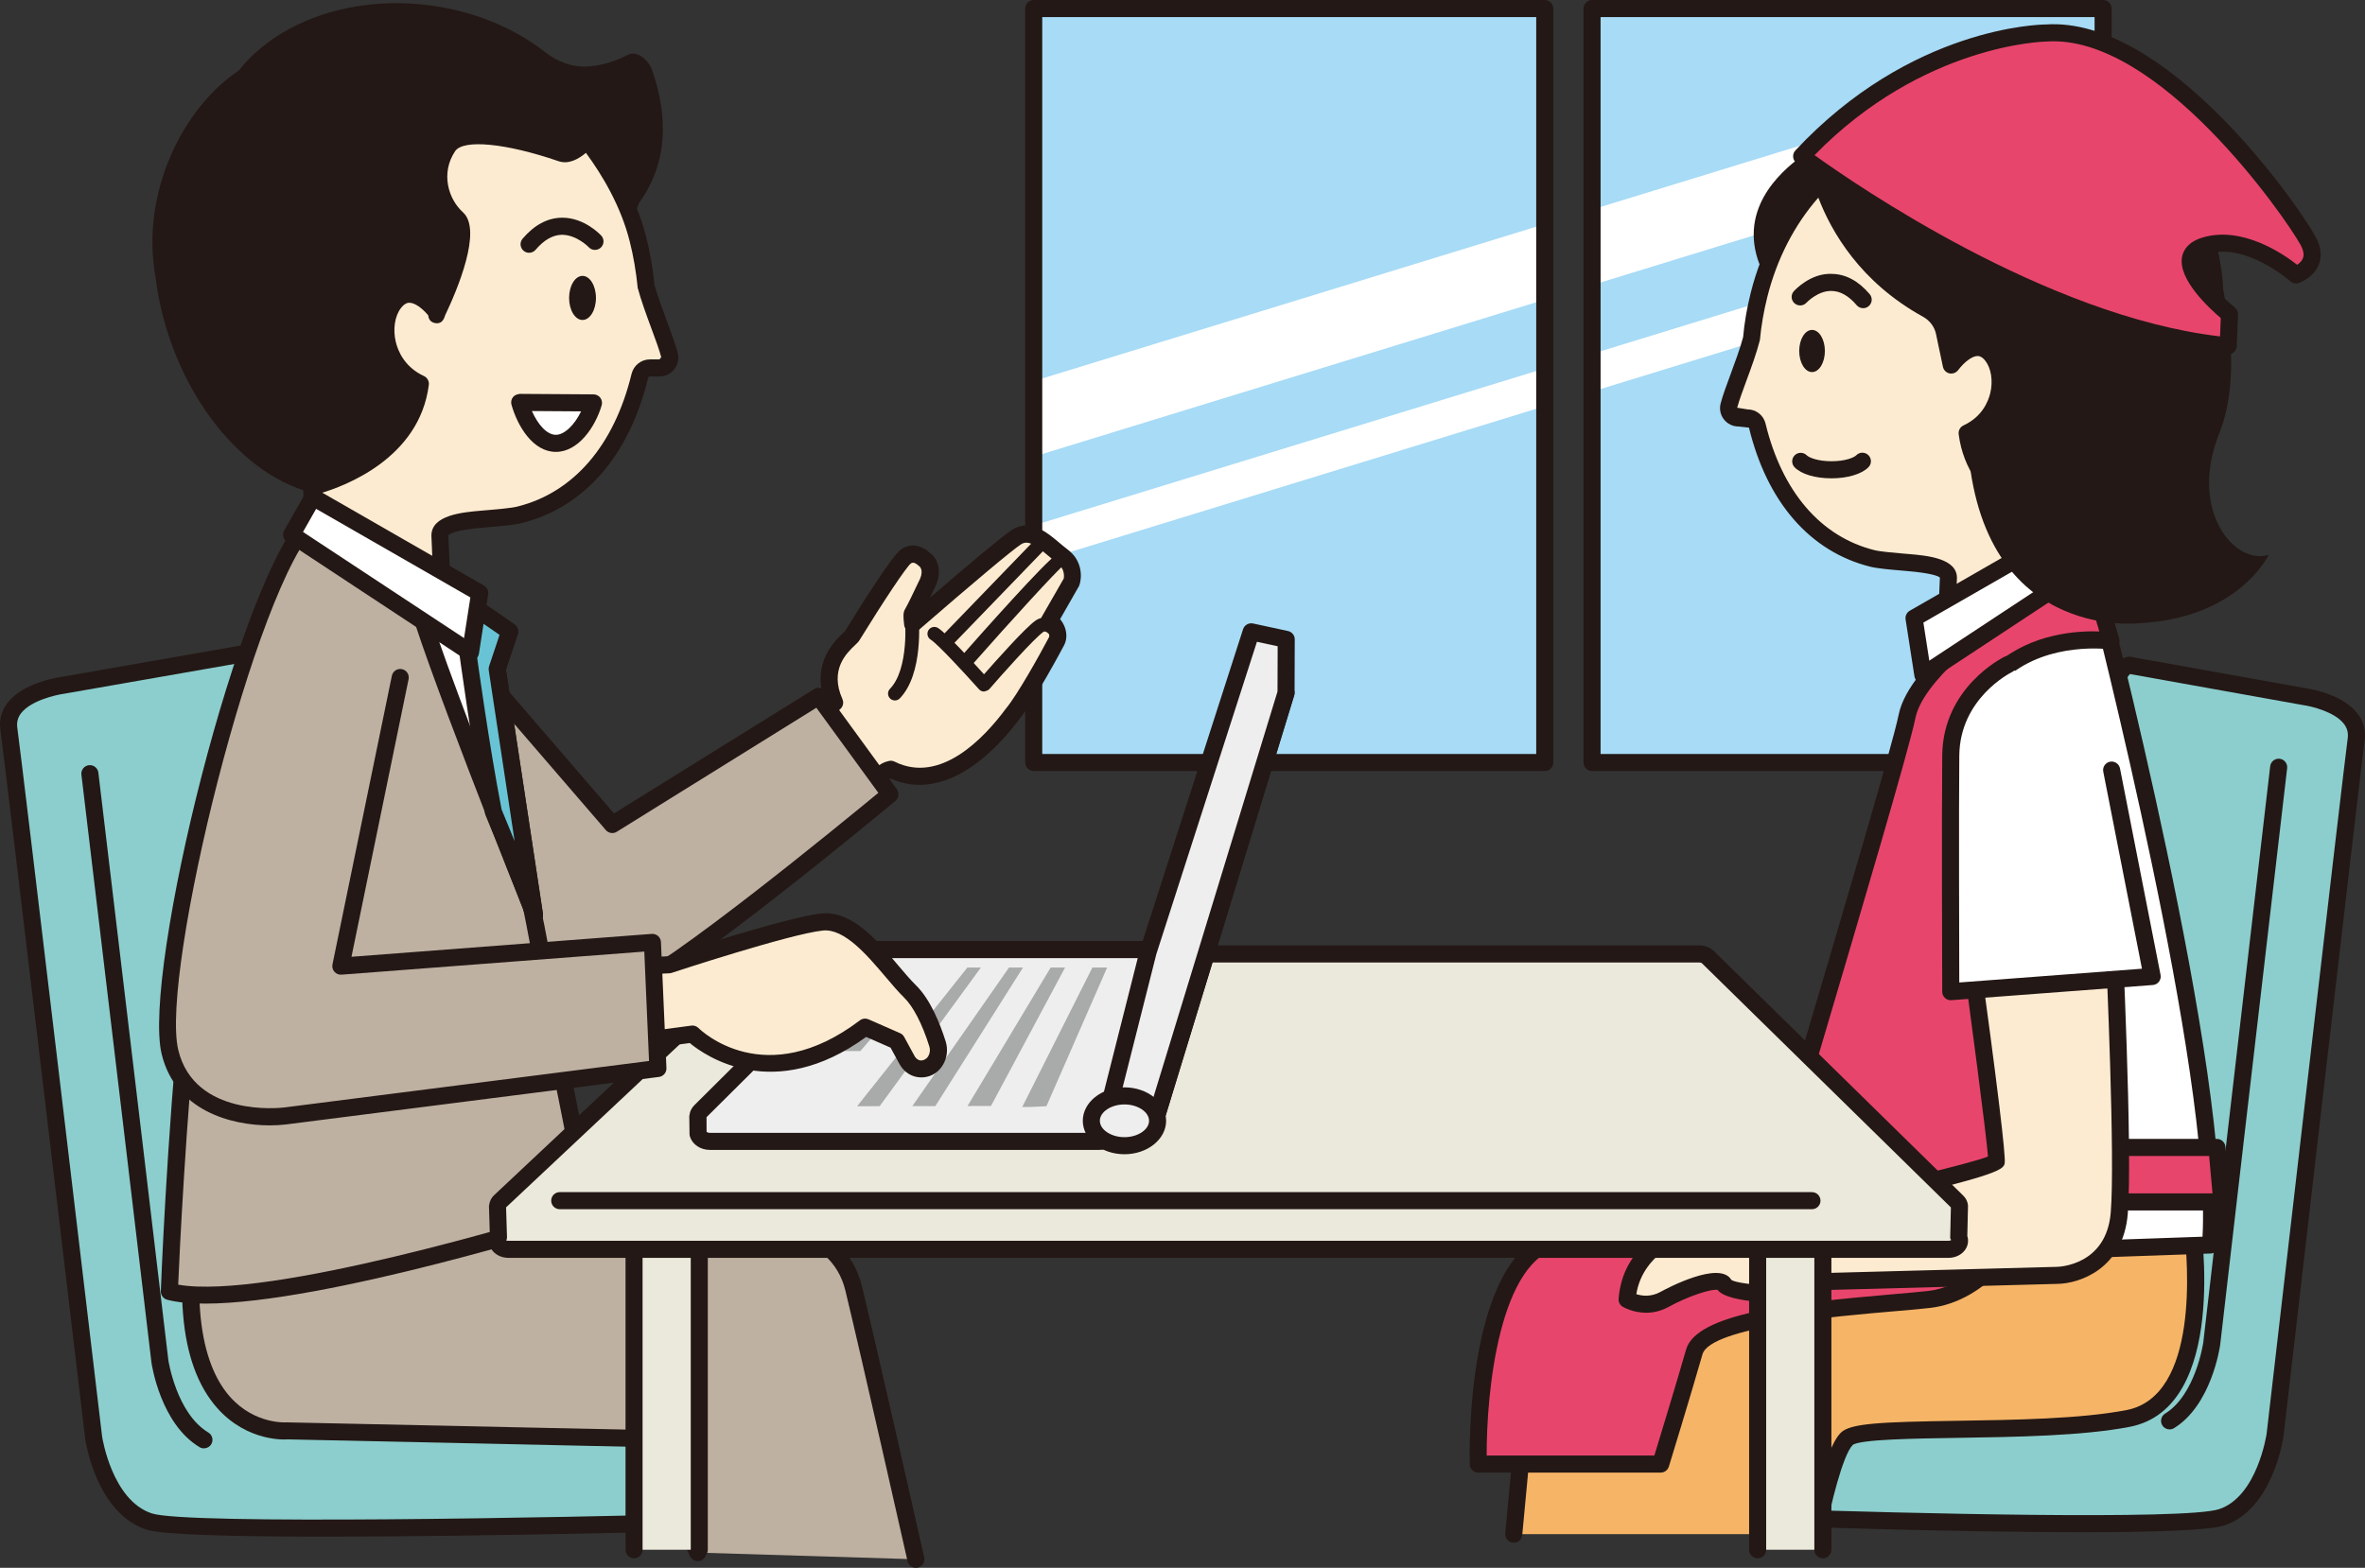 <?xml version="1.0" encoding="UTF-8"?>
<svg id="_レイヤー_2" data-name="レイヤー 2" xmlns="http://www.w3.org/2000/svg" viewBox="0 0 281.851 186.9">
  <rect x="0" y="0" width="281.851" height="186.9" fill="#333333" stroke="none"/>
  <defs>
    <style>
      .cls-1 {
        fill: #231815;
      }

      .cls-1, .cls-2, .cls-3, .cls-4, .cls-5, .cls-6, .cls-7, .cls-8, .cls-9, .cls-10, .cls-11, .cls-12 {
        stroke-width: 0px;
      }

      .cls-2 {
        fill: #a7dbf6;
      }

      .cls-3 {
        fill: #fdebd1;
      }

      .cls-4 {
        fill: #8bcecd;
      }

      .cls-5 {
        fill: #e8456c;
      }

      .cls-6 {
        fill: #eeeeef;
      }

      .cls-7 {
        fill: #beb1a2;
      }

      .cls-8 {
        fill: #a9aaaa;
      }

      .cls-9 {
        fill: #f6b467;
      }

      .cls-10 {
        fill: #68c4d4;
      }

      .cls-11 {
        fill: #ebe9db;
      }

      .cls-12 {
        fill: #fff;
      }
    </style>
  </defs>
  <g id="contents">
    <g>
      <g>
        <path class="cls-2" d="M123.194,90.9h60.904V1.018h-60.904v89.882ZM189.735,1.018v89.882h60.904V1.018h-60.904Z"/>
        <path class="cls-12" d="M123.194,54.436l60.904-18.718v-9.005l-60.904,18.717v9.005ZM189.735,24.981v9.005l60.904-18.718V6.264l-60.904,18.718ZM123.194,67.137l60.904-18.717v-4.502l-60.904,18.717v4.502ZM189.735,46.688l60.904-18.717v-4.502l-60.904,18.718v4.502Z"/>
        <path class="cls-1" d="M250.64,91.917h-60.906c-.562,0-1.016-.456-1.016-1.018V1.018c0-.562.455-1.018,1.016-1.018h60.906c.562,0,1.016.456,1.016,1.018v89.881c0,.562-.455,1.018-1.016,1.018ZM190.751,89.881h58.873V2.036h-58.873v87.845ZM184.097,91.917h-60.903c-.562,0-1.016-.456-1.016-1.018V1.018c0-.562.455-1.018,1.016-1.018h60.903c.562,0,1.016.456,1.016,1.018v89.881c0,.562-.455,1.018-1.016,1.018ZM124.211,89.881h58.87V2.036h-58.87v87.845Z"/>
      </g>
      <g>
        <g>
          <g>
            <path class="cls-3" d="M101.548,75.805c.311-.505,5.274-8.548,6.351-9.417,1.078-.869,2.167.221,2.167.221,0,0,1.57.969.298,3.251,0,0-1.253,2.664-1.627,3.27-.085.137-.047.601.028,1.256,2.662-2.311,10.752-9.304,12.354-10.347,1.924-1.253,3.7.924,5.503,2.28,1.718,1.291,1.038,3.15,1.038,3.15l-2.642,4.594c.798.353,1.323,1.566.89,2.387-.641,1.213-3.645,6.757-5.225,8.646-2.52,3.406-8.285,9.715-14.521,6.612-.36.07-.703.231-.98.499-.571.551-1.41.698-2.114.378-4.811-2.182-5.579-7.069-5.579-7.069l1.98-1.759c-2.189-4.906,1.767-7.446,2.078-7.951Z"/>
            <path class="cls-1" d="M103.847,93.772c-.406,0-.815-.084-1.201-.26-5.248-2.38-6.128-7.616-6.163-7.839-.052-.343.071-.688.331-.919l1.445-1.283c-1.578-4.424,1.276-7.128,2.244-8.045.088-.083.159-.148.208-.201,2.007-3.251,5.504-8.786,6.55-9.628,1.413-1.135,2.926-.308,3.527.294.643.365,1.848,1.989.468,4.465-.036.078-.208.44-.429.904,3.858-3.325,8.511-7.274,9.739-8.073,2.195-1.422,4.202.271,5.673,1.51.331.279.666.559.997.809,1.838,1.38,1.708,3.426,1.38,4.314l-2.28,3.994c.247.287.448.633.581,1.01.257.737.218,1.482-.107,2.101-.143.273-3.54,6.663-5.345,8.824-2.322,3.143-8.488,10.114-15.376,7.048-.068.034-.136.081-.198.141-.568.546-1.299.833-2.043.833ZM98.613,85.878c.334,1.219,1.478,4.241,4.874,5.78.334.151.718.076.987-.183.406-.39.922-.654,1.494-.765.214-.045.448-.011.649.088,5.446,2.713,10.645-2.786,13.249-6.306,1.374-1.646,3.962-6.287,5.144-8.518.055-.104.049-.291-.016-.481-.088-.255-.263-.445-.386-.5-.263-.117-.464-.339-.555-.614-.088-.274-.058-.573.084-.823l2.64-4.593v.002c-.023,0,.27-1.055-.763-1.831-.364-.271-.724-.575-1.085-.88-1.585-1.331-2.426-1.9-3.254-1.361-1.036.674-5.615,4.51-12.245,10.263-.283.248-.679.323-1.036.18-.351-.136-.598-.458-.64-.833-.117-1.007-.14-1.49.12-1.908.247-.404,1.094-2.158,1.568-3.168.75-1.343.237-1.844.065-1.966-.295-.255-.656-.533-.968-.279-.559.463-3.134,4.311-6.118,9.149l-.006.01c-.117.188-.273.336-.513.562-.997.947-3.075,2.916-1.503,6.441.182.404.078.88-.253,1.176l-1.533,1.359ZM100.691,75.261l-.01.011.867.534-.857-.546Z"/>
          </g>
          <path class="cls-1" d="M106.65,83.502c-.205,0-.409-.076-.568-.229-.325-.315-.334-.833-.019-1.158,2.315-2.4,1.792-8.315,1.786-8.375-.042-.45.289-.849.737-.891.438-.078.851.287.893.737.026.274.601,6.725-2.241,9.666-.159.167-.373.25-.588.25Z"/>
          <path class="cls-1" d="M117.278,82.44c-.234,0-.458-.099-.61-.274-1.809-2.03-4.965-5.431-5.748-5.913-.386-.239-.507-.742-.27-1.127.237-.386.747-.502,1.127-.27,1.023.63,4.062,3.942,5.494,5.528,1.452-1.654,4.89-5.517,6.134-6.399,1.088-.763,2.319-.169,3.01.706.279.356.221.87-.136,1.151-.351.276-.867.219-1.146-.132-.016-.019-.497-.588-.779-.388-1.14.805-5.046,5.207-6.456,6.834-.159.182-.461.234-.62.283Z"/>
          <path class="cls-1" d="M115.18,79.592c-.192,0-.386-.067-.542-.205-.338-.299-.37-.817-.071-1.156,2.354-2.671,10.135-11.44,11.362-12.116.744-.411,1.289-.279,1.62-.097.779.424.893,1.414.909,1.609.032.451-.305.844-.757.878-.526.045-.838-.302-.877-.749-.013-.119-.062-.286-.101-.333-.786.606-6.219,6.545-10.93,11.892-.162.183-.386.276-.614.276Z"/>
          <path class="cls-1" d="M112.933,77.116c-.205,0-.409-.076-.568-.229-.325-.315-.334-.833-.019-1.158l10.869-11.253c.308-.326.828-.334,1.156-.021.325.315.334.833.019,1.158l-10.869,11.253c-.159.167-.373.25-.588.25Z"/>
        </g>
        <g>
          <g>
            <path class="cls-7" d="M46.946,73.566s5.191.577,6.2,1.73,19.826,22.998,19.826,22.998l24.584-15.284,8.507,11.679s-25.449,21.196-31.578,23.503c-6.128,2.307-12.4,1.658-12.977,1.298s-5.696-4.686-6.344-6.489-8.219-39.436-8.219-39.436Z"/>
            <path class="cls-1" d="M65.036,120.873c-2.111,0-3.64-.255-4.066-.52-.477-.299-5.965-4.79-6.764-7.008-.656-1.82-7.482-35.72-8.258-39.579-.065-.32.026-.649.247-.888.221-.24.52-.346.864-.325,1.309.146,5.676.726,6.855,2.072.903,1.034,16.11,18.688,19.26,22.345l23.848-14.824c.448-.279,1.042-.169,1.357.265l8.508,11.679c.315.434.24,1.038-.169,1.382-1.046.869-25.657,21.333-31.875,23.673-3.497,1.318-7.125,1.729-9.807,1.729ZM48.224,74.765c3.033,15.064,7.449,36.642,7.897,37.892.507,1.409,5.248,5.53,5.926,5.97.649.229,6.378.758,12.08-1.387,5.326-2.007,26.342-19.25,30.55-22.726l-7.388-10.141-23.783,14.783c-.422.265-.981.18-1.305-.2,0,0-18.815-21.84-19.821-22.992-.331-.372-2.12-.874-4.157-1.2Z"/>
          </g>
          <g>
            <path class="cls-4" d="M32.473,84.612c-1.658-7.693-3.394-6.693-3.394-6.693l-21.549,3.769s-7.104.923-6.473,5.231c.48,3.275,10.104,84.466,10.104,84.466,0,0,1.184,8.231,6.63,10,5.446,1.769,69.529,0,69.529,0,0,0-21.821-28.854-22.689-29.931-.868-1.077-32.158-66.843-32.158-66.843Z"/>
            <path class="cls-1" d="M38.674,183.185c-10.612,0-19.276-.208-21.198-.831-5.978-1.944-7.271-10.463-7.323-10.825-.101-.836-9.628-81.239-10.102-84.462-.175-1.201.101-2.296.825-3.252,1.9-2.509,6.335-3.111,6.524-3.135l21.409-3.746c.26-.084.688-.143,1.208.086,1.374.61,2.494,2.987,3.426,7.261,8.592,18.063,30.95,64.923,32.015,66.585.835,1.026,21.779,28.727,22.672,29.906.231.304.27.711.104,1.054-.162.344-.507.567-.887.576-1.715.049-28.66.783-48.673.783ZM29.251,78.923l-21.546,3.767c-1.091.146-4.062.838-5.209,2.354-.386.513-.526,1.078-.432,1.728.477,3.252,9.713,81.177,10.106,84.493.01.05,1.163,7.604,5.936,9.154,4.176,1.356,48.16.507,67.209.003-4.575-6.045-20.744-27.42-21.477-28.328-.874-1.086-24.933-51.591-32.284-67.045-.032-.071-.058-.146-.075-.222-1.007-4.671-1.974-5.707-2.228-5.904ZM29.582,78.805c-.003,0-.003.002-.003.002,0,0,0-.002.003-.002ZM29.585,78.802c0,.002-.003.002-.003.003,0-.002.003-.002.003-.003Z"/>
          </g>
          <path class="cls-1" d="M24.302,172.661c-.179,0-.36-.047-.523-.146-4.634-2.781-5.689-9.799-5.731-10.096-.003-.024-5.439-45.892-8.346-70.067-.068-.559.331-1.065.89-1.132.559-.063,1.065.333,1.13.888,2.906,24.178,8.342,70.045,8.342,70.045.006.037.964,6.335,4.761,8.617.484.289.64.914.351,1.396-.192.317-.529.494-.874.494Z"/>
          <g>
            <path class="cls-7" d="M83.156,185.089c-1.567-3.01-4.437-13.556-4.437-13.556l-44.426-.957s-16.98,1.555-9.806-31.33c7.175-32.884,35.874-8.131,35.874-8.131l1.555,12.561,28.34,2.028s9.566,0,11.48,7.892c1.913,7.892,7.414,32.286,7.414,32.286"/>
            <path class="cls-1" d="M109.15,186.9c-.468,0-.887-.321-.994-.794-.055-.244-5.52-24.476-7.41-32.27-1.702-7.034-10.401-7.115-10.489-7.115l-28.414-2.031c-.487-.034-.88-.408-.938-.89l-1.503-12.159c-2.026-1.651-14.012-10.922-23.332-7.81-5.137,1.716-8.699,6.977-10.589,15.632-3.595,16.482-.942,23.798,1.916,27.032,2.984,3.374,6.784,3.065,6.803,3.067l44.543.953c.451.01.841.315.958.75.029.106,2.861,10.476,4.358,13.354.26.498.065,1.112-.432,1.372-.503.258-1.114.067-1.374-.434-1.37-2.634-3.624-10.549-4.312-13.025l-43.669-.942c-.088.019-4.748.382-8.397-3.749-4.611-5.218-5.413-14.913-2.38-28.815,2.052-9.407,6.069-15.17,11.937-17.129,11.284-3.747,25.02,7.946,25.598,8.445.192.166.312.396.344.646l1.448,11.731,27.508,1.968h.003c.218,0,10.336.175,12.395,8.667,1.89,7.811,7.362,32.059,7.417,32.302.123.549-.221,1.093-.77,1.216-.075.018-.149.026-.224.026Z"/>
          </g>
          <g>
            <path class="cls-7" d="M31.184,74.56l29.297,23.796s9.375,40.709,9.375,46.21c0,0-38.672,12.265-49.673,9.395,0,0,2.392-63.736,11.001-79.401Z"/>
            <path class="cls-1" d="M24.454,155.405c-1.77,0-3.306-.141-4.527-.461-.461-.12-.779-.546-.76-1.021.097-2.612,2.497-64.158,11.122-79.854.146-.265.403-.45.698-.508.292-.062.601.016.838.209l29.297,23.798c.175.143.299.339.347.56.386,1.667,9.401,40.885,9.401,46.438,0,.443-.286.836-.708.969-1.416.45-31.307,9.87-45.709,9.87ZM21.236,153.147c10.667,1.87,42.286-7.688,47.563-9.318-.607-7.147-8.365-41.115-9.232-44.903l-28.047-22.781c-7.433,15.863-9.966,69.568-10.284,77.003Z"/>
          </g>
        </g>
      </g>
      <g>
        <g>
          <g>
            <path class="cls-4" d="M250.752,85.914c1.585-7.548,3.246-6.567,3.246-6.567l20.607,3.699s6.794.906,6.19,5.133c-.459,3.214-9.662,82.882-9.662,82.882,0,0-1.132,8.077-6.341,9.813-5.208,1.736-53.896,0-53.896,0,0,0,8.077-51.782,8.907-52.839.83-1.057,30.949-42.12,30.949-42.12Z"/>
            <path class="cls-1" d="M248.166,182.656c-15.528,0-36.003-.719-37.305-.766-.292-.01-.565-.144-.75-.369s-.263-.518-.221-.805c3.705-23.742,8.29-52.265,9.115-53.311.783-.997,28.644-38.984,30.797-41.917,1.188-5.535,2.448-6.673,3.296-7.047.497-.222.916-.167,1.176-.078l20.51,3.681c.133.018,4.348.604,6.189,3.038.721.951,1,2.041.828,3.241-.451,3.164-9.563,82.057-9.657,82.854-.052.38-1.289,8.747-7.03,10.661-1.844.615-8.699.818-16.948.818ZM212.079,179.896c14.269.489,48.371,1.351,52.392.011,4.543-1.515,5.644-8.915,5.657-8.99.37-3.228,9.206-79.691,9.661-82.882.091-.651-.049-1.213-.435-1.723-1.101-1.458-3.897-2.125-4.884-2.258l-20.617-3.7c-.253.221-1.163,1.292-2.104,5.769-.032.141-.091.276-.175.393-1.231,1.677-30.135,41.089-30.969,42.146-.617,1.625-5.381,31.12-8.524,51.234ZM250.751,85.913h.026-.026ZM253.485,80.226c0,.002.003.002.003.002,0,0-.003,0-.003-.002ZM253.478,80.222l.006.003-.006-.003Z"/>
          </g>
          <path class="cls-1" d="M258.564,170.401c-.341,0-.675-.172-.867-.484-.295-.479-.146-1.106.334-1.401,3.634-2.239,4.536-8.404,4.546-8.467,0-.003,5.196-44.989,7.975-68.706.065-.557.591-.96,1.127-.891.559.065.958.57.893,1.128-2.78,23.723-7.979,68.727-7.979,68.727-.042.317-1.055,7.206-5.498,9.943-.166.102-.351.151-.533.151Z"/>
          <g>
            <path class="cls-9" d="M180.401,182.89l1.51-16.057s15.625-20.758,34.723-20.683c19.098.075,44.536-.755,44.536-.755,0,0,3.397,21.588-7.548,23.702-10.945,2.114-31.628.528-33.515,2.415-1.887,1.887-3.623,11.377-3.623,11.377"/>
            <path class="cls-1" d="M216.482,183.908c-.058,0-.12-.006-.182-.018-.555-.101-.919-.63-.818-1.184.299-1.637,1.896-9.904,3.903-11.913,1.12-1.119,4.683-1.278,13.83-1.417,6.92-.106,14.765-.226,20.214-1.278,8.673-1.676,7.323-17.685,6.852-21.658-4.741.146-26.8.813-43.65.727h-.101c-17.272,0-31.892,17.845-33.635,20.054l-1.481,15.764c-.052.555-.516.982-1.107.917-.562-.054-.971-.549-.919-1.109l1.51-16.058c.016-.187.088-.365.201-.516.649-.862,16.094-21.088,35.428-21.088.932.028,1.711.006,2.578.005,18.529,0,41.786-.75,42.03-.758.546-.096.958.352,1.039.859.143.921,3.413,22.585-8.362,24.858-5.624,1.086-13.564,1.208-20.568,1.315-5.137.08-11.528.177-12.44.841-1.188,1.19-2.673,7.272-3.322,10.822-.088.49-.516.835-1.0.835Z"/>
          </g>
          <g>
            <path class="cls-12" d="M249.242,67.647s15.927,60.84,14.191,80.768c0,0-22.419.755-22.796.906s-11.927-43.932-11.927-43.932c0,0,3.321-42.196,20.532-37.742Z"/>
            <path class="cls-1" d="M240.587,150.373c-.133,0-.244-.058-.416-.146-.533-.27-.883-.448-12.444-44.58-.029-.11-.039-.224-.029-.338.094-1.197,2.429-29.381,13.194-37.058,2.608-1.857,5.511-2.39,8.605-1.59.357.093.636.372.731.727.653,2.492,15.951,61.239,14.22,81.114-.045.513-.464.912-.977.929-8.631.291-21.779.766-22.64.888-.094.037-.172.054-.244.054ZM229.741,105.301c4.111,15.692,10.265,38.847,11.573,42.953,1.776-.117,6.751-.338,21.172-.825,1.104-19.299-12.46-72.674-14.074-78.928-2.299-.456-4.384.01-6.339,1.406-9.596,6.844-12.125,33.035-12.333,35.394Z"/>
          </g>
          <g>
            <path class="cls-5" d="M240.335,147.358s-3.925,6.794-10.417,7.548c-6.492.755-26.646,1.51-28.005,6.265-1.359,4.755-4.001,13.361-4.001,13.361h-21.739s-.679-25.136,9.813-26.872c10.492-1.736,27.778-2.265,27.778-2.265l26.57,1.963Z"/>
            <path class="cls-1" d="M197.914,175.549h-21.741c-.552,0-1.003-.44-1.016-.99-.029-1.063-.575-26.043,10.664-27.902,10.437-1.729,27.738-2.273,27.91-2.278l26.68,1.965c.351.026.662.229.825.539s.156.682-.019.986c-.169.295-4.26,7.245-11.18,8.048-1.127.132-2.66.263-4.436.414-6.517.557-21.776,1.859-22.708,5.121-1.361,4.761-4.004,13.379-4.004,13.379-.133.427-.526.719-.974.719ZM177.177,173.513h19.984c.662-2.163,2.653-8.703,3.777-12.621,1.214-4.259,12.278-5.546,24.491-6.589,1.75-.151,3.264-.279,4.374-.408,4.144-.482,7.215-3.741,8.686-5.655l-24.799-1.831c-.065.008-17.233.547-27.537,2.254-7.524,1.245-9.014,17.506-8.975,24.85Z"/>
          </g>
          <g>
            <path class="cls-1" d="M255.134,15.924c-4.275-5.433-12.514-8.559-21.506-7.467-6.392.776-11.909,3.532-15.593,7.324-1.018,1.048-2.139,1.987-3.324,2.848-2.568,1.866-7.92,6.581-4.724,13.587l14.922,9.222c1.916.713,3.996,1.205,6.18,1.449-1.307,10.01,2.264,18.787,9.225,21.018,8.427,2.701,18.623-5.211,22.773-17.671.747-2.243,1.244-4.48,1.513-6.657.199-1.131.324-2.255.361-3.356.274-8.153-3.933-16.354-9.828-20.296Z"/>
            <g>
              <path class="cls-3" d="M234.438,51.631c4.19-1.937,4.777-6.941,2.961-9.252-1.643-2.091-3.747-.311-4.855,1.138-.336-1.546-.613-2.881-.815-3.877-.242-1.193-1.014-2.195-2.08-2.783-8.161-4.499-11.336-11.299-12.536-15.223-3.428,3.418-6.102,8.019-7.486,13.545-.443,1.77-.74,3.532-.902,5.269-.716,2.667-2.186,6.014-2.681,7.902-.196.747.369,1.475,1.141,1.475h1.09c.549,0,1.017.381,1.147.915,1.911,7.865,6.4,14.001,13.714,15.833.908.227,3.01.381,3.941.464,1.515.136,5.128.34,5.128,1.861l-.4,9.544,15.877-8.043-.869-7.028s-11.213-2.527-12.376-11.739Z"/>
              <path class="cls-1" d="M231.806,79.459c-.192,0-.383-.055-.552-.162-.302-.195-.481-.537-.464-.898l.399-9.544c-.153-.164-.964-.529-3.884-.779l-.757-.065c-1.114-.094-2.796-.237-3.66-.453-7.16-1.794-12.294-7.681-14.454-16.579l-1.25-.136c-.688,0-1.325-.313-1.744-.857-.416-.542-.555-1.234-.38-1.896.24-.921.695-2.151,1.176-3.453.533-1.439,1.133-3.069,1.503-4.452.14-1.637.451-3.46.899-5.251,1.37-5.478,4.053-10.326,7.755-14.02.247-.25.617-.356.964-.266.347.086.62.347.727.69,1.098,3.587,4.124,10.258,12.054,14.629,1.348.744,2.289,2.01,2.585,3.473.117.563.257,1.237.416,1.997.701-.567,1.565-1.025,2.52-1.031.63.049,1.656.226,2.536,1.346,1.094,1.391,1.468,3.531.974,5.582-.494,2.059-1.796,3.794-3.614,4.861,1.526,7.85,11.378,10.162,11.482,10.185.419.094.734.442.786.867l.867,7.027c.052.425-.169.839-.549,1.033l-15.876,8.044c-.146.073-.305.11-.461.11ZM216.7,23.561c-2.858,3.257-4.949,7.326-6.085,11.866-.422,1.692-.718,3.413-.877,5.114-.425,1.643-1.046,3.32-1.591,4.799-.461,1.255-.899,2.439-1.117,3.267l1.247.2c1.013,0,1.893.695,2.133,1.692,1.974,8.128,6.582,13.484,12.973,15.085.705.177,2.419.321,3.338.399l.76.065c2.146.183,5.741.492,5.741,2.849l-.328,7.852,13.691-6.936-.695-5.634c-2.595-.747-11.382-3.892-12.463-12.419-.055-.44.182-.865.585-1.052,2.208-1.021,2.942-2.851,3.182-3.851.344-1.439.11-2.949-.594-3.85-.399-.505-.714-.567-.919-.567h-.006c-.627.003-1.539.669-2.322,1.695-.244.315-.659.459-1.029.375-.39-.088-.688-.391-.773-.779-.338-1.551-.614-2.887-.818-3.887-.175-.88-.75-1.643-1.572-2.096-7.472-4.118-10.914-10.141-12.46-14.187Z"/>
            </g>
            <ellipse class="cls-1" cx="215.953" cy="41.843" rx="1.53" ry="2.513"/>
            <path class="cls-1" d="M222.045,36.741c-.289,0-.575-.122-.776-.359-.935-1.102-1.929-1.672-2.949-1.695-1.659-.067-3.02,1.387-3.036,1.401-.377.411-1.023.435-1.435.057-.412-.38-.442-1.02-.062-1.434.078-.084,1.991-2.198,4.556-2.059,1.633.028,3.14.839,4.478,2.411.364.429.312,1.07-.117,1.434-.192.164-.425.244-.659.244Z"/>
            <path class="cls-1" d="M218.268,57.021c-1.929,0-3.566-.487-4.384-1.302-.399-.398-.399-1.041-.003-1.439.396-.399,1.042-.399,1.439-.003.276.274,1.318.708,2.949.708,1.643,0,2.686-.437,2.955-.713.39-.404,1.036-.408,1.439-.016.403.393.409,1.038.016,1.439-.799.818-2.491,1.327-4.41,1.327Z"/>
          </g>
          <g>
            <path class="cls-5" d="M233.391,93.462c.151-19.701,18.192-17.059,18.192-17.059l-2.944-9.964s-1.236.694-3.115,1.856c-5.637,3.489-17.058,11.202-18.247,17.09-1.234,6.109-17.361,59.255-17.437,60.463-.075,1.208,30.949-.151,30.949-.151,0,0,3.472-40.158,3.019-40.611-.453-.453-10.417-11.625-10.417-11.625Z"/>
            <path class="cls-1" d="M217.849,147.371c-7.979,0-8.469-.498-8.706-.744-.205-.206-.338-.554-.321-.843.036-.537,1.338-4.994,6.124-21.175,4.728-15.981,10.615-35.873,11.333-39.425,1.237-6.134,12.252-13.755,18.708-17.754,1.903-1.177,3.156-1.879,3.156-1.879.27-.151.591-.17.88-.054.286.115.503.357.591.654l2.942,9.963c.101.331.023.69-.205.953-.227.265-.572.383-.916.341-.068-.006-7.235-.984-12.184,3.273-3.098,2.664-4.725,6.834-4.838,12.398,3.971,4.454,9.761,10.932,10.112,11.288.442.442.789.789-2.724,41.417-.042.508-.458.906-.968.929-11.154.489-18.341.658-22.984.658ZM211.05,145.168c3.358.372,16.616.07,28.803-.448,1.273-14.811,3.026-36.339,2.981-39.187-1.549-1.693-9.261-10.338-10.203-11.395-.169-.188-.26-.432-.257-.685.049-6.381,1.919-11.201,5.566-14.327,4.218-3.619,9.612-3.941,12.249-3.853l-2.159-7.306c-.513.304-1.185.708-1.971,1.193-10.508,6.508-16.99,12.496-17.785,16.426-.734,3.642-6.634,23.58-11.375,39.601-2.627,8.875-5.127,17.323-5.848,19.98Z"/>
          </g>
          <g>
            <polygon class="cls-5" points="246.525 143.282 264.792 143.282 264.203 136.79 246.525 136.79 246.525 143.282"/>
            <path class="cls-1" d="M264.792,144.299h-18.266c-.562,0-1.016-.456-1.016-1.018v-6.491c0-.562.455-1.018,1.016-1.018h17.678c.526,0,.964.403,1.013.925l.588,6.491c.026.286-.068.568-.263.779-.192.211-.464.331-.75.331ZM247.542,142.263h16.136l-.403-4.455h-15.733v4.455Z"/>
          </g>
          <g>
            <path class="cls-3" d="M234.598,111.729s3.548,25.816,3.321,26.721c-.226.906-22.645,5.737-22.645,5.737,0,0-20.456-.981-21.362,10.719,0,0,2.114,1.283,4.454,0s6.492-2.868,7.096-1.812,8.832,2.038,11.323-.302l28.382-.755s6.794-.075,7.397-7.397c.604-7.322-.755-35.176-.755-35.176l-17.21,2.265Z"/>
            <path class="cls-1" d="M196.18,156.494c-1.581,0-2.724-.675-2.796-.718-.328-.2-.516-.567-.484-.948.938-12.151,20.295-11.731,22.286-11.663,9.261-1.999,19.549-4.428,21.734-5.296-.185-2.557-2.091-16.975-3.328-26.003-.039-.268.032-.539.198-.755.162-.216.406-.357.675-.391l17.211-2.265c.289-.037.565.044.786.227.218.182.351.448.364.732.055,1.14,1.354,28.003.75,35.309-.536,6.522-5.728,8.302-8.401,8.331l-28.011.745c-2.241,1.698-6.748,1.58-9.141,1.221-2.406-.36-3.088-.922-3.338-1.255-.783-.128-3.488.747-5.829,2.031-.951.523-1.87.697-2.676.697ZM195.011,154.278c.636.205,1.715.369,2.864-.263.721-.398,7.102-3.811,8.469-1.426.776.529,7.787,1.301,9.742-.539.182-.17.422-.268.672-.274l28.381-.755c.25-.005,5.891-.182,6.41-6.465.523-6.348-.461-28.698-.705-33.939l-15.1,1.987c2.276,16.602,3.338,25.379,3.163,26.09-.188.752-.383,1.523-23.419,6.488-.088.019-.172.024-.263.021-.198-.021-18.61-.763-20.214,9.075ZM237.788,138.579h.026-.026Z"/>
          </g>
          <g>
            <path class="cls-12" d="M239.354,79.196s-6.794,3.321-6.869,10.87c-.075,7.548,0,28.156,0,28.156l24.004-1.812-4.831-24.608"/>
            <path class="cls-1" d="M232.485,119.238c-.257,0-.503-.096-.692-.271-.208-.192-.325-.461-.325-.744-.003-.206-.075-20.7,0-28.169.078-8.084,7.138-11.627,7.436-11.773.503-.239,1.111-.042,1.361.466.247.503.039,1.112-.464,1.361-.253.127-6.232,3.16-6.3,9.966-.062,6.457-.016,22.685-.003,27.048l21.773-1.641-4.611-23.483c-.11-.552.25-1.086.802-1.195.533-.112,1.085.25,1.192.802l4.832,24.608c.058.286-.01.581-.188.813-.175.231-.442.375-.731.398l-24.004,1.81c-.026.002-.052.003-.078.003Z"/>
          </g>
          <g>
            <polygon class="cls-12" points="247.115 62.766 228.107 73.685 229.164 80.479 249.544 67.043 247.115 62.766"/>
            <path class="cls-1" d="M229.163,81.497c-.14,0-.279-.029-.412-.088-.315-.14-.539-.432-.594-.774l-1.055-6.793c-.065-.416.136-.828.5-1.038l19.01-10.919c.237-.135.513-.17.776-.099.26.07.481.244.617.479l2.426,4.277c.263.466.12,1.057-.328,1.351l-20.38,13.436c-.169.112-.364.169-.559.169ZM229.221,74.22l.705,4.538,18.263-12.041-1.452-2.559-17.516,10.062Z"/>
          </g>
          <path class="cls-1" d="M263.433,28.697s4.755,13.738,1.057,22.947c-3.699,9.209,1.812,15.776,5.888,14.493,0,0-3.548,7.548-15.399,8.152,0,0-19.57,2.39-20.542-22.658l16.918-1.044,12.077-21.89Z"/>
          <g>
            <path class="cls-5" d="M214.712,18.629s26.831,20.334,50.835,22.598l.151-3.774s-8.152-6.567-2.944-8.152c5.208-1.585,10.87,3.472,10.87,3.472,0,0,3.095-1.057,1.434-4.076-1.661-3.019-17.059-25.74-31.25-24.759,0,0-15.467.094-29.096,14.691Z"/>
            <path class="cls-1" d="M265.549,42.245c-.032,0-.065-.002-.094-.005-24.02-2.267-50.252-21.963-51.356-22.801-.231-.174-.377-.437-.399-.723-.026-.287.071-.572.27-.783,13.768-14.749,29.183-15.011,29.833-15.015,14.317-.977,29.881,21.167,32.148,25.287.656,1.193.792,2.31.399,3.32-.601,1.559-2.215,2.148-2.396,2.21-.347.12-.731.042-1.003-.203-.055-.047-5.293-4.676-9.901-3.259-.604.183-.942.432-1.0.736-.253,1.291,2.409,4.135,4.29,5.65.25.203.39.511.377.833l-.149,3.775c-.01.279-.136.541-.347.726-.185.162-.422.252-.669.252ZM216.248,18.493c4.819,3.47,27.628,19.196,48.326,21.609l.088-2.187c-1.442-1.223-5.127-4.645-4.614-7.292.146-.758.685-1.771,2.409-2.296,4.764-1.45,9.69,1.968,11.307,3.239.27-.179.562-.443.692-.784.159-.421.062-.958-.289-1.596-1.828-3.325-17.016-25.183-30.287-24.234-.211.003-14.681.284-27.631,13.541Z"/>
          </g>
        </g>
        <g>
          <g>
            <polyline class="cls-11" points="217.242 184.747 217.242 145.848 209.47 145.848 209.47 184.747"/>
            <path class="cls-1" d="M217.242,185.765c-.562,0-1.016-.456-1.016-1.018v-37.881h-5.741v37.881c0,.562-.455,1.018-1.016,1.018s-1.016-.456-1.016-1.018v-38.899c0-.562.455-1.018,1.016-1.018h7.774c.562,0,1.016.456,1.016,1.018v38.899c0,.562-.455,1.018-1.016,1.018Z"/>
          </g>
          <g>
            <polyline class="cls-11" points="75.564 184.747 75.564 145.848 83.337 145.848 83.337 184.747"/>
            <path class="cls-1" d="M83.337,185.765c-.562,0-1.016-.456-1.016-1.018v-37.881h-5.741v37.881c0,.562-.455,1.018-1.016,1.018s-1.016-.456-1.016-1.018v-38.899c0-.562.455-1.018,1.016-1.018h7.774c.562,0,1.016.456,1.016,1.018v38.899c0,.562-.455,1.018-1.016,1.018Z"/>
          </g>
          <g>
            <g>
              <path class="cls-11" d="M233.521,143.764c-.024-.186-.117-.372-.293-.538l-29.704-29.134c-.249-.235-.621-.371-1.014-.371h-110.905c-.393,0-.765.136-1.014.371l-31.014,29.134c-.167.158-.259.334-.289.511l.117,3.748c-.402.643.191,1.447,1.186,1.447h171.622c.966,0,1.553-.759,1.218-1.392l.088-3.778Z"/>
              <path class="cls-1" d="M232.215,149.951H60.593c-.903,0-1.705-.437-2.094-1.138-.27-.485-.308-1.041-.12-1.541l-.107-3.502c.078-.602.283-.976.604-1.281l31.018-29.138c.438-.411,1.062-.648,1.711-.648h110.904c.653,0,1.276.237,1.715.649l29.716,29.148c.331.308.539.71.591,1.141.006.049.01.097.006.148l-.081,3.566c.162.5.101,1.049-.182,1.518-.399.664-1.188,1.078-2.059,1.078ZM60.376,147.901c.052,0,.123.015.218.015h171.622c.205,0,.302-.075.318-.096-.081-.153-.12-.128-.117-.302l.081-3.582-29.683-29.117c-.036-.031-.156-.08-.305-.08h-110.904c-.169,0-.279.058-.315.094l-30.979,29.099.11,3.522c.006.157-.026.312-.091.453.013-.005.029-.006.045-.006ZM232.54,143.976h.026-.026Z"/>
            </g>
            <path class="cls-1" d="M215.943,144.152H66.705c-.562,0-1.016-.456-1.016-1.018s.455-1.018,1.016-1.018h149.238c.562,0,1.016.456,1.016,1.018s-.455,1.018-1.016,1.018Z"/>
          </g>
          <g>
            <g>
              <path class="cls-6" d="M140.663,115.343l.273-.602c.339-.749-.371-1.536-1.388-1.536h-35.984c-.442,0-.86.155-1.14.423l-18.941,18.834c-.189.181-.292.383-.322.586l.029,2.136c.15.484.692.885,1.433.885h46.399c.624,0,1.18-.307,1.388-.767l8.527-18.834c.186-.411.05-.828-.273-1.125Z"/>
              <path class="cls-1" d="M131.02,137.085h-46.397c-1.143,0-2.107-.645-2.403-1.603-.029-.093-.045-.19-.045-.286l-.029-2.135c.071-.598.289-1.005.633-1.336l18.928-18.82c.481-.461,1.153-.719,1.857-.719h35.983c.899,0,1.734.422,2.172,1.099.37.575.422,1.257.146,1.872l-.032.073c.253.518.276,1.115.029,1.654l-8.527,18.834c-.373.83-1.283,1.365-2.315,1.365ZM84.208,134.931c.065.052.201.119.416.119h46.397c.27,0,.438-.119.464-.169l8.527-18.833c-.325-.299-.455-.726-.273-1.124l.273-.602c-.023.013-.169-.099-.464-.099h-35.983c-.214,0-.37.075-.435.138l-18.928,18.821.006,1.749Z"/>
            </g>
            <g>
              <polygon class="cls-6" points="137.372 134.571 131.722 133.668 147.615 81.686 153.265 82.589 137.372 134.571"/>
              <path class="cls-1" d="M137.372,135.588c-.052,0-.107-.005-.159-.013l-5.65-.903c-.292-.047-.549-.218-.705-.466-.156-.25-.195-.555-.11-.836l15.892-51.981c.149-.484.64-.783,1.133-.708l5.65.903c.292.047.549.216.705.466s.195.555.11.836l-15.892,51.981c-.133.434-.533.721-.974.721ZM133.037,132.848l3.621.578,15.291-50.016-3.621-.578-15.291,50.016Z"/>
            </g>
            <g>
              <polygon class="cls-6" points="153.287 76.221 149.11 75.319 136.838 113.432 131.722 133.668 137.372 134.571 153.265 82.589 153.287 76.221"/>
              <path class="cls-1" d="M137.372,135.588c-.052,0-.107-.005-.159-.013l-5.65-.903c-.283-.045-.533-.206-.692-.445-.156-.239-.205-.533-.136-.81l5.118-20.235,12.291-38.175c.159-.495.679-.787,1.182-.682l4.176.901c.471.102.805.518.802.999l-.023,6.368c0,.101-.013.2-.042.294l-15.892,51.981c-.133.434-.533.721-.974.721ZM132.982,132.838l3.676.588,15.59-50.99.019-5.394-2.471-.534-11.989,37.237-4.825,19.094Z"/>
            </g>
            <g>
              <ellipse class="cls-6" cx="134.008" cy="133.611" rx="3.947" ry="2.969"/>
              <path class="cls-1" d="M134.008,137.599c-2.737,0-4.965-1.789-4.965-3.988s2.228-3.986,4.965-3.986,4.965,1.788,4.965,3.986-2.228,3.988-4.965,3.988ZM134.008,131.661c-1.588,0-2.932.893-2.932,1.95,0,1.059,1.344,1.952,2.932,1.952s2.932-.893,2.932-1.952c0-1.057-1.344-1.95-2.932-1.95Z"/>
            </g>
            <polygon class="cls-8" points="94.669 125.296 102.537 125.296 107.776 119.201 100.751 119.201 94.669 125.296"/>
            <path class="cls-8" d="M120.25,115.338l-11.525,16.526,2.743-.005,10.45-16.521h-1.668ZM115.289,115.338l-13.143,16.538,2.688-.006,12.067-16.532h-1.612ZM125.216,115.338l-9.909,16.513,2.792-.005,8.835-16.508h-1.718ZM130.187,115.338l-8.362,16.632c.708.013,1.834-.027,2.885-.1l7.237-16.532h-1.76Z"/>
          </g>
        </g>
      </g>
      <g>
        <g>
          <path class="cls-1" d="M28.452,8.414C32.922,2.732,41.538-.536,50.941.605c5.478.665,10.342,2.721,14.039,5.624,1.511,1.186,3.385,1.853,5.298,1.684,1.831-.162,3.415-.784,4.558-1.381,1.124-.586,2.496.686,2.902,1.886,1.224,3.617,2.662,9.932-1.58,15.767-.137.413-.3.834-.496,1.264l-15.604,9.643c-2.004.745-4.179,1.26-6.463,1.515,1.367,10.467-2.367,19.646-9.647,21.979-8.812,2.824-19.474-5.449-23.814-18.479-.781-2.346-1.301-4.685-1.582-6.962-.208-1.183-.339-2.358-.377-3.509-.286-8.526,4.112-17.102,10.277-21.224Z"/>
          <g>
            <path class="cls-3" d="M52.075,37.267c-.21,1.034.343-1.58,0,0-1.158-1.515-3.359-3.377-5.077-1.19-1.899,2.417-1.285,7.65,3.096,9.675-1.216,9.633-12.942,12.275-12.942,12.275l.083,3.753,15.611,12.007-.418-9.98c0-1.591,3.779-1.804,5.363-1.946.974-.088,3.172-.248,4.122-.486,7.648-1.915,12.342-8.332,14.341-16.556.136-.558.625-.957,1.199-.957h1.14c.808,0,1.398-.761,1.193-1.542-.518-1.975-2.054-5.474-2.803-8.264-.17-1.816-.48-3.659-.944-5.509-1.128-4.506-3.607-8.672-6.111-11.875,0,0-1.658,2.053-3.04,1.579-1.382-.474-11.447-3.868-13.5-.789-2.053,3.079-.947,6.75,1.105,8.605s-2.419,11.199-2.419,11.199Z"/>
            <path class="cls-1" d="M52.845,74.806c-.221,0-.438-.071-.62-.211l-15.61-12.007c-.244-.188-.39-.476-.396-.784l-.084-3.754c-.013-.484.321-.908.792-1.015.107-.024,10.469-2.476,12.047-10.719-1.906-1.107-3.267-2.919-3.786-5.071-.513-2.13-.127-4.351,1.01-5.796.909-1.156,1.952-1.299,2.614-1.39,1.159.008,2.192.661,2.978,1.383,1.773-4.075,2.721-7.988,2.023-8.62-2.387-2.153-3.643-6.363-1.273-9.924,2.192-3.294,10.138-1.166,14.681.391.364.128,1.338-.552,1.919-1.258.192-.24.442-.485.799-.375.308.003.601.146.792.39,2.166,2.77,5.017,7.144,6.293,12.255.468,1.867.796,3.773.971,5.662.357,1.275.987,2.976,1.539,4.476.503,1.365.981,2.656,1.234,3.626.179.677.036,1.385-.393,1.94s-1.078.875-1.783.875h-1.14c-.101,0-.188.073-.214.18-2.254,9.286-7.608,15.431-15.08,17.302-.899.226-2.66.375-3.829.472l-.783.068c-3.27.279-3.978.71-4.108.94l.422,9.903c.016.395-.198.763-.549.945-.146.076-.308.115-.468.115ZM38.242,61.271l13.496,10.382-.325-7.803c0-2.465,3.731-2.783,5.962-2.975l.786-.067c.964-.083,2.763-.234,3.504-.421,6.699-1.677,11.531-7.292,13.6-15.809.25-1.021,1.15-1.734,2.189-1.734h1.14s.208-.265.208-.266c-.227-.872-.688-2.116-1.176-3.434-.568-1.541-1.214-3.288-1.627-4.822-.195-1.956-.503-3.759-.948-5.527-1.059-4.238-3.302-7.964-5.225-10.575-.796.682-2.023,1.426-3.264.995-6.3-2.159-11.356-2.64-12.327-1.188-1.741,2.611-.815,5.702.942,7.285,2.338,2.114-.679,9.237-2.14,12.304l-.019.068.01.005-.013-.002c-.159.508-.464.969-1.195.826-.244-.052-.737-.239-.783-.917-.773-.919-1.63-1.499-2.237-1.502-.101-.01-.52-.008-1.003.61-.747.951-.994,2.547-.627,4.064.253,1.054,1.026,2.984,3.351,4.059.403.187.64.612.585,1.052-1.114,8.805-10.119,12.104-12.918,12.924l.055,2.466Z"/>
          </g>
          <ellipse class="cls-1" cx="69.423" cy="35.517" rx="1.6" ry="2.628"/>
          <path class="cls-1" d="M63.055,30.136c-.234,0-.468-.08-.659-.244-.429-.364-.481-1.005-.117-1.434,1.39-1.633,2.952-2.476,4.647-2.505.032-.002.062-.002.091-.002,2.656,0,4.562,2.052,4.64,2.14.38.414.351,1.054-.062,1.434-.412.377-1.062.354-1.435-.058-.019-.016-1.419-1.478-3.212-1.479-1.078.023-2.13.625-3.117,1.789-.201.237-.487.359-.776.359Z"/>
          <g>
            <path class="cls-12" d="M70.731,48.031c-.71,2.407-2.499,4.821-4.482,4.821-1.998,0-3.616-2.441-4.316-4.879l8.798.057Z"/>
            <path class="cls-1" d="M66.25,53.871c-2.721,0-4.553-3.026-5.293-5.618-.088-.307-.026-.64.166-.895.195-.255.471-.349.818-.403l8.797.057c.318.003.62.154.812.411.188.258.247.589.156.895-.789,2.674-2.832,5.553-5.455,5.553ZM63.389,49c.688,1.551,1.75,2.835,2.861,2.835,1.013,0,2.221-1.172,3.004-2.796l-5.865-.039Z"/>
          </g>
        </g>
        <g>
          <path class="cls-3" d="M70.117,124.924l12.41-1.652s8.395,8.399,20.562-.826l3.772,1.652,1.234,2.269c.429.79,1.244,1.199,2.05,1.029l.075-.016c1.193-.252,1.915-1.649,1.507-2.942-.633-2.003-1.719-4.732-3.284-6.261-2.677-2.616-6.388-8.675-10.464-8.261-4.076.413-18.25,5.095-18.25,5.095,0,0-10.403.482-10.707.551s1.095,9.363,1.095,9.363Z"/>
          <path class="cls-1" d="M109.799,128.441c-1.081,0-2.059-.596-2.598-1.59l-1.068-1.961-2.91-1.276c-10.989,7.985-19.169,2.262-21.023.727l-11.95,1.591c-.598.078-1.055-.312-1.14-.857-1.539-10.232-1.4-10.265-.308-10.508.097-.023.383-.088,10.742-.567,1.539-.507,14.359-4.696,18.331-5.097,3.725-.382,6.722,3.296,9.213,6.235.744.875,1.432,1.692,2.065,2.31,1.718,1.68,2.874,4.561,3.543,6.683.295.934.185,1.952-.305,2.789-.445.765-1.143,1.281-1.961,1.453-.211.045-.422.067-.63.067ZM103.091,121.427c.14,0,.276.029.409.086l3.77,1.653c.205.091.377.247.484.447l1.234,2.268c.214.391.591.609.945.52.416-.088.614-.352.701-.505.198-.338.244-.768.12-1.151-.844-2.686-1.916-4.759-3.023-5.84-.672-.656-1.406-1.521-2.195-2.45-2.185-2.577-4.897-5.774-7.452-5.527-3.919.398-17.892,5.002-18.035,5.05-.088.029-.179.045-.273.05-3.104.143-7.8.369-9.742.481.123,1.396.516,4.376.945,7.276l11.414-1.52c.279-.05.627.065.851.287.318.315,7.953,7.638,19.234-.916.179-.136.396-.208.614-.208Z"/>
        </g>
        <g>
          <path class="cls-7" d="M54.983,71.675s10.574,42.956,10.356,48.292-36.372-.218-36.372-.218l-1.089-31.145,10.236-24.611,16.868,7.681Z"/>
          <path class="cls-1" d="M55.917,123.281c-10.245,0-24.835-2.177-27.105-2.526-.481-.073-.844-.481-.861-.969l-1.088-31.145c-.006-.146.019-.292.078-.427l10.235-24.611c.104-.253.308-.455.565-.555.253-.101.546-.094.796.021l16.866,7.681c.283.128.49.38.565.682.435,1.76,10.609,43.158,10.388,48.578-.019.45-.188,1.107-.89,1.687-1.422,1.167-5.072,1.585-9.55,1.585ZM29.955,118.87c12.041,1.799,31.297,3.653,34.217,1.255.315-4.26-6.387-32.78-10.06-47.728l-15.46-7.04-9.745,23.436,1.049,30.078Z"/>
        </g>
        <g>
          <path class="cls-7" d="M47.698,80.764l-7.078,34.412,37.134-2.831.653,15.028-44.43,5.663s-11.543,1.416-13.721-7.623c-2.178-9.038,9.131-56.371,16.98-63.632"/>
          <path class="cls-1" d="M32.144,134.158c-4.562,0-11.242-1.723-12.879-8.508-2.341-9.717,9.313-57.25,17.279-64.616.416-.385,1.055-.357,1.439.055.383.414.357,1.057-.055,1.439-7.43,6.871-18.883,53.518-16.681,62.645,1.939,8.042,12.177,6.904,12.606,6.852l43.497-5.543-.565-13.043-36.087,2.752c-.318.026-.63-.101-.841-.343-.211-.239-.299-.565-.234-.877l7.079-34.411c.117-.552.653-.904,1.201-.792.552.114.906.651.792,1.201l-6.806,33.09,35.788-2.729c.27-.011.546.07.753.253.205.183.328.442.341.718l.653,15.028c.023.528-.364.986-.887,1.054l-44.433,5.662c-.585.071-1.247.114-1.961.114Z"/>
        </g>
        <g>
          <g>
            <path class="cls-12" d="M54.618,71.31c.496,0,6.122,3.971,6.122,3.971l-1.489,4.467,4.444,29.31s-13.048-32.702-14.041-37.748c-.993-5.047,4.964,0,4.964,0Z"/>
            <path class="cls-1" d="M63.695,110.076c-.409,0-.789-.247-.945-.641-.536-1.338-13.093-32.848-14.093-37.928-.318-1.612-.039-2.687.828-3.197,1.63-.95,4.397,1.067,5.654,2.109.646.276,2.133,1.167,6.189,4.032.367.258.52.727.377,1.153l-1.409,4.234,4.407,29.068c.078.511-.24.999-.74,1.135-.088.024-.179.036-.266.036ZM50.527,70.081c.032.068-.003.377.123,1.033.653,3.312,6.764,19.187,10.69,29.211l-3.095-20.424c-.023-.159-.01-.321.042-.474l1.247-3.747c-2.224-1.557-4.582-3.13-5.131-3.376-.162-.034-.315-.109-.442-.218-1.266-1.07-2.877-2.005-3.429-2.005h-.006Z"/>
          </g>
          <g>
            <path class="cls-10" d="M58.8,96.788c-1.623-8.336-3.099-19.364-3.099-19.364l1.228-4.754c1.74,1.15,3.811,2.611,3.811,2.611l-1.489,4.467,4.444,29.31s-2.196-5.805-4.894-12.271Z"/>
            <path class="cls-1" d="M63.695,110.076c-.416,0-.799-.255-.951-.658-.023-.058-2.221-5.865-4.881-12.239-.026-.063-.045-.13-.062-.196-1.611-8.272-3.091-19.315-3.108-19.425-.016-.13-.006-.261.026-.39l1.227-4.752c.081-.318.312-.576.62-.695.308-.115.653-.08.925.101,1.75,1.158,3.835,2.629,3.835,2.629.367.26.52.727.377,1.153l-1.409,4.234,4.407,29.068c.078.515-.247,1.005-.75,1.137-.084.023-.172.034-.257.034ZM59.778,96.493c.546,1.301,1.068,2.577,1.555,3.786l-3.088-20.378c-.023-.159-.01-.321.042-.474l1.247-3.747c-.487-.341-1.214-.844-1.978-1.364l-.818,3.169c.205,1.512,1.568,11.414,3.039,19.008Z"/>
          </g>
        </g>
        <g>
          <polygon class="cls-12" points="37.294 59.266 57.171 70.685 56.066 77.789 34.754 63.739 37.294 59.266"/>
          <path class="cls-1" d="M56.067,78.807c-.195,0-.39-.057-.559-.169l-21.312-14.049c-.448-.294-.591-.885-.325-1.351l2.539-4.473c.133-.235.354-.409.614-.481.263-.068.539-.037.776.101l19.877,11.419c.364.209.565.622.5,1.038l-1.104,7.103c-.055.343-.279.635-.594.774-.133.058-.273.088-.412.088ZM36.109,63.413l19.195,12.655.753-4.848-18.383-10.562-1.565,2.755Z"/>
        </g>
      </g>
    </g>
  </g>
</svg>